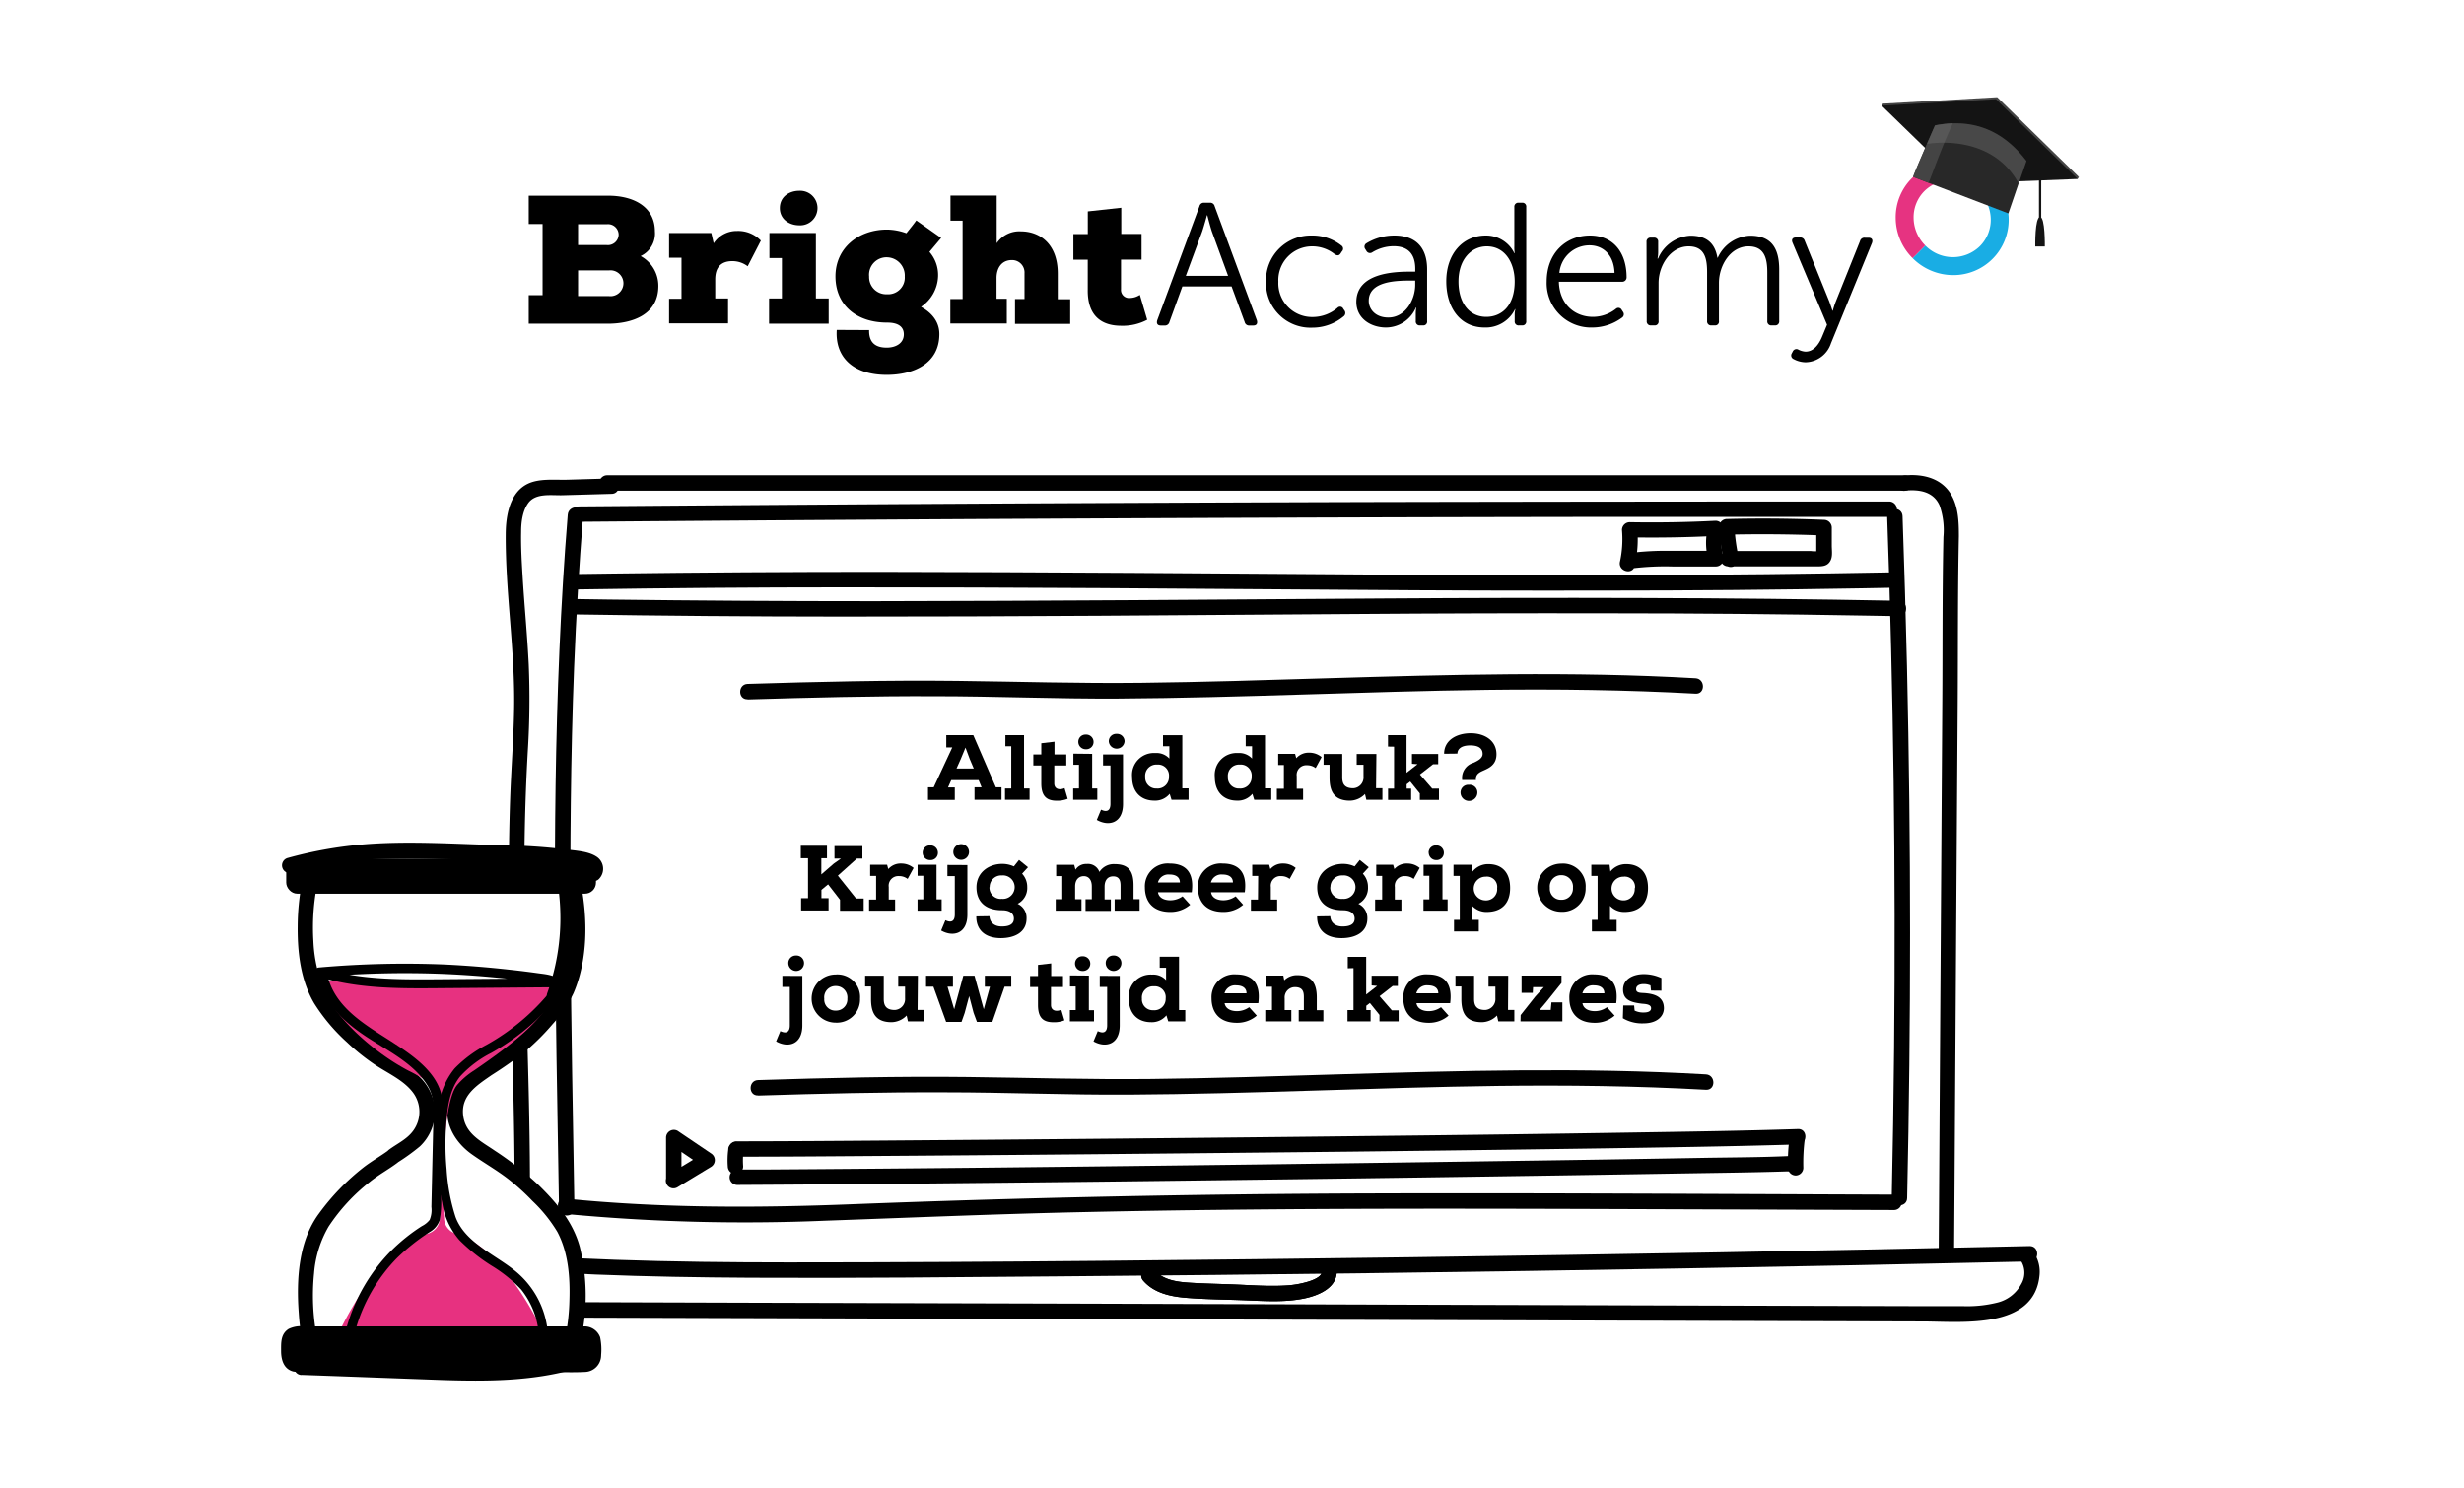 <?xml version="1.0" encoding="UTF-8"?> <svg xmlns="http://www.w3.org/2000/svg" viewBox="0 0 480 290"><defs><style>.cls-1{isolation:isolate;}.cls-2{fill:#fff;}.cls-3{fill:#19ade4;}.cls-4{fill:#e63381;}.cls-5{fill:#444;}.cls-6{fill:#141414;}.cls-7{fill:#282828;}.cls-8{fill:#6b6b6b;opacity:0.49;mix-blend-mode:multiply;}.cls-9{fill:#e73180;}.cls-10{stroke:#000;stroke-miterlimit:10;}</style></defs><g class="cls-1"><g id="Layer_1" data-name="Layer 1"><rect class="cls-2" width="480" height="290"></rect><rect class="cls-2" x="316.35" y="103.06" width="18.6" height="6.25"></rect><polygon class="cls-2" points="110.95 118.22 110.56 235.75 206.01 235.75 334.58 234.57 369.69 233.78 371.27 138.33 369.29 119.4 110.95 118.22"></polygon><rect class="cls-2" x="200.12" y="222.43" width="149.8" height="5.39"></rect><path d="M222.71,249.52c2.06,2.37,5.18,3.07,8.18,3.33,3.93.33,7.9.34,11.83.5,3.74.15,7.52.41,11.22-.33,3.06-.61,7-2.27,6.4-6.05-.31-1.9-3.2-1.1-2.9.8.17,1-1.89,1.72-2.59,1.93a18.45,18.45,0,0,1-4.6.77c-3.16.17-6.34-.07-9.5-.2s-6.22-.17-9.31-.38c-2.42-.17-4.95-.58-6.61-2.49-1.27-1.46-3.39.67-2.12,2.12Z"></path><rect class="cls-2" x="200.12" y="222.43" width="149.8" height="5.39"></rect><path d="M103,246.39c.77-22.32-.5-44.64-.81-66.95-.15-11.16,0-22.3.65-33.45a160.28,160.28,0,0,0,.16-16.55c-.28-5.6-.82-11.17-1.17-16.76-.18-3-.37-6-.31-9,0-1.88.25-4.1,1.39-5.67,1.46-2,4.49-1.46,6.66-1.52l9.55-.27c1.92,0,1.93-3,0-3l-8.57.25c-2.47.07-5.45-.3-7.73.79-3.53,1.7-4.28,6.23-4.3,9.74-.09,11.47,1.86,22.86,1.63,34.35-.11,5.77-.57,11.54-.77,17.32s-.27,11.39-.25,17.1c0,11.49.43,23,.73,34.46.35,13.06.59,26.12.14,39.18-.07,1.93,2.93,1.93,3,0Z"></path><path d="M118.27,95.6h252.8a1.5,1.5,0,0,0,0-3H118.27a1.5,1.5,0,0,0,0,3Z"></path><path d="M371.07,95.6c2.73-.27,5.56.12,6.77,2.88a14.46,14.46,0,0,1,.75,6.13c-.23,10.64-.15,21.29-.22,31.93l-.45,68.71L377.67,244a1.5,1.5,0,0,0,3,0l.46-71.2.24-35.73c.07-10.86,0-21.73.23-32.59,0-2.68-.08-5.53-1.4-7.93-1.83-3.35-5.56-4.27-9.13-3.92-1.9.19-1.92,3.19,0,3Z"></path><path d="M86.15,246.29c19.93,2,40,2.55,60,2.66s40.23-.11,60.34-.27q60.53-.48,121-1.54,34-.58,67.92-1.36c1.93,0,1.93-3,0-3q-60.51,1.36-121,2.18c-40.3.53-80.61,1-120.91,1-22.47,0-45-.47-67.35-2.68-1.92-.19-1.91,2.82,0,3Z"></path><path d="M110.6,100.29c-1.42,17.53-2.11,35.12-2.37,52.7s-.08,35.21.18,52.8q.23,14.81.49,29.6c0,1.92,3,1.93,3,0-.29-17.55-.64-35.1-.75-52.65s0-35.2.69-52.78q.59-14.85,1.76-29.67c.16-1.93-2.84-1.92-3,0Z"></path><path d="M367.63,100.57q.92,25.83,1.26,51.68t.09,51.94q-.14,14.61-.46,29.21c0,1.93,3,1.93,3,0q.57-25.85.57-51.69t-.6-51.94q-.35-14.59-.86-29.2c-.07-1.93-3.07-1.94-3,0Z"></path><path d="M112.83,101.66q49.92-.41,99.85-.65,49.66-.24,99.34-.3,28,0,56,0a1.5,1.5,0,0,0,0-3q-49.92,0-99.85.1-49.66.14-99.33.45-28,.18-56,.41a1.5,1.5,0,0,0,0,3Z"></path><path d="M110.2,236.53a371.73,371.73,0,0,0,50.5,1.31c16.81-.6,33.6-1.32,50.41-1.68,33.67-.74,67.36-.71,101-.6l56.85.2a1.5,1.5,0,0,0,0-3c-33.9-.12-67.8-.34-101.7-.24q-50.51.15-101,2.1c-18.76.75-37.44.79-56.14-1.09-1.92-.19-1.91,2.81,0,3Z"></path><path d="M111.76,119.71q26,.41,52,.42,25.25,0,50.5-.16,24.71-.15,49.4-.34t49.6-.14q25.09,0,50.17.45l6.43.11c1.94,0,1.94-3,0-3q-25.15-.48-50.32-.54-24.84-.08-49.67.09-24.67.14-49.34.33-25.19.16-50.35.2-25.84,0-51.7-.32l-6.68-.1c-1.93,0-1.93,3,0,3Z"></path><path d="M112.56,114.84q26-.41,52-.41,24.94,0,49.9.15,24.6.15,49.2.34t49,.14q25.11,0,50.21-.44l6.39-.12c1.93,0,1.93-3,0-3q-25.2.48-50.4.54-24.53.09-49.06-.08t-49.15-.34q-24.87-.16-49.73-.2-25.86,0-51.73.33l-6.64.09c-1.93,0-1.94,3,0,3Z"></path><path d="M318.47,110.19a23.46,23.46,0,0,0,.5-7l-1.5,1.5q8.38.15,16.75-.28l-1.45-1.9a12.73,12.73,0,0,0,.06,6.71l1.45-1.9-8.82,0a56,56,0,0,0-8.78.53l.8,2.9.64-.24a1.55,1.55,0,0,0,1.05-1.85,1.51,1.51,0,0,0-1.84-1l-.65.24a1.51,1.51,0,0,0,.8,2.9,52.49,52.49,0,0,1,8.32-.43l8.48,0a1.51,1.51,0,0,0,1.44-1.89,9.57,9.57,0,0,1-.05-5.12,1.52,1.52,0,0,0-1.45-1.9q-8.37.43-16.75.28a1.52,1.52,0,0,0-1.5,1.5,20.73,20.73,0,0,1-.39,6.19c-.41,1.89,2.48,2.69,2.89.8Z"></path><path d="M338.71,108.67a36.47,36.47,0,0,1-.83-6l-1.5,1.5q9.47-.22,18.94.16l-1.5-1.5,0,2.82v2.07c0,.41,0,.5,0,.26l.9-.69a5.89,5.89,0,0,1-2,.06H336.65a1.5,1.5,0,0,0,0,3h17.07c1,0,2.18.07,2.8-1,.53-.85.33-2,.32-3l0-3.57a1.53,1.53,0,0,0-1.5-1.5q-9.46-.39-18.94-.16a1.52,1.52,0,0,0-1.5,1.5,41.63,41.63,0,0,0,.94,6.77c.41,1.89,3.31,1.09,2.89-.79Z"></path><path d="M85.29,244.89c-3.22,1.53-3.25,6-1.32,8.54,2.74,3.64,8.14,3.24,12.17,3.25l34.81.1,69.34.2,69.71.19,69.71.2,34.85.1c7.47,0,21.83,1.69,22.76-9.1a6.72,6.72,0,0,0-1.58-4.94c-1.21-1.5-3.32.63-2.12,2.12a4.35,4.35,0,0,1,.1,4.68,7.2,7.2,0,0,1-4.69,3.58,24.16,24.16,0,0,1-6.62.68l-8.16,0-32.38-.09-65.09-.19L211.7,254l-65-.18-32.34-.1-16.32,0a70.58,70.58,0,0,1-7.13-.13c-1.83-.2-4.13-.78-4.92-2.65-.53-1.24-.45-2.8.87-3.43,1.74-.83.22-3.42-1.52-2.59Z"></path><path d="M222.71,249.52c2.06,2.37,5.18,3.07,8.18,3.33,3.93.33,7.9.34,11.83.5,3.74.15,7.52.41,11.22-.33,3.06-.61,7-2.27,6.4-6.05-.31-1.9-3.2-1.1-2.9.8.17,1-1.89,1.72-2.59,1.93a18.45,18.45,0,0,1-4.6.77c-3.16.17-6.34-.07-9.5-.2s-6.22-.17-9.31-.38c-2.42-.17-4.95-.58-6.61-2.49-1.27-1.46-3.39.67-2.12,2.12Z"></path><path d="M147.67,213.46c12.13-.38,24.26-.68,36.4-.63,11.92,0,23.84.52,35.77.45,24-.14,47.91-1.39,71.87-1.7,13.55-.17,27.1,0,40.62.75,1.93.11,1.92-2.89,0-3-23.93-1.39-47.9-.72-71.84,0-12.06.37-24.12.76-36.19.89s-23.82-.24-35.75-.38c-13.63-.16-27.26.17-40.88.6-1.92.06-1.93,3.06,0,3Z"></path><path d="M145.64,136.28c12.13-.37,24.26-.68,36.39-.63,11.93,0,23.85.53,35.78.46,24-.15,47.91-1.39,71.87-1.7,13.54-.17,27.09,0,40.62.74,1.92.12,1.92-2.89,0-3-23.93-1.38-47.91-.71-71.84,0-12.06.37-24.12.75-36.19.89s-23.83-.24-35.75-.38c-13.63-.16-27.26.17-40.88.59-1.93.06-1.93,3.06,0,3Z"></path><rect class="cls-2" x="200.12" y="222.43" width="149.8" height="5.39"></rect><path d="M141.86,224a16.06,16.06,0,0,0-.09,3.25,1.56,1.56,0,0,0,.44,1.06,1.5,1.5,0,0,0,1.06.44,1.56,1.56,0,0,0,1.06-.44,1.47,1.47,0,0,0,.44-1.06,16.06,16.06,0,0,1,.09-3.25,1.52,1.52,0,0,0-.44-1.06,1.51,1.51,0,0,0-2.13,0l-.23.31a1.41,1.41,0,0,0-.2.75Z"></path><path d="M143.48,225.37c8.15,0,16.29-.06,24.44-.12q21.81-.15,43.63-.35,25.92-.24,51.83-.52,24.6-.28,49.19-.64c11.63-.18,23.26-.35,34.89-.68l2.79-.08c1.93-.07,1.93-3.07,0-3-10.87.35-21.74.51-32.62.68q-23.91.39-47.82.64-26,.3-52.07.54-22.73.21-45.46.38c-9.08.07-18.15.14-27.23.15h-1.57a1.5,1.5,0,0,0,0,3Z"></path><path d="M348.57,222a36.46,36.46,0,0,0-.27,5.53,1.53,1.53,0,0,0,1.5,1.5,1.51,1.51,0,0,0,1.5-1.5,36.46,36.46,0,0,1,.27-5.53,1.46,1.46,0,0,0-.44-1.06,1.5,1.5,0,0,0-1.06-.44,1.46,1.46,0,0,0-1.06.44,1.77,1.77,0,0,0-.44,1.06Z"></path><path d="M143.68,230.87q22.51-.12,45-.36,25.65-.25,51.29-.59,24.71-.31,49.41-.68,19.37-.28,38.73-.61c6.6-.11,13.2-.18,19.8-.39l.71,0c1.92-.08,1.93-3.08,0-3-5.65.26-11.31.26-17,.36q-18.45.33-36.91.59-24.3.36-48.59.68-25.74.33-51.49.61-23.06.24-46.1.39l-4.9,0a1.5,1.5,0,0,0,0,3Z"></path><path d="M132.75,230v-8.38l-2.25,1.3,5.71,3.87.81.55v-2.6l-5.7,3.47-.83.5a1.5,1.5,0,1,0,1.51,2.59l5.7-3.46.83-.5a1.53,1.53,0,0,0,0-2.6l-5.71-3.86-.81-.55a1.52,1.52,0,0,0-2.26,1.29V230a1.5,1.5,0,0,0,3,0Z"></path><path d="M103,43.65V38.13h15.46c5,0,9.12,2.17,9.12,6.95a4.84,4.84,0,0,1-2.78,4.81,6.59,6.59,0,0,1,3.45,5.84c0,5.63-5.13,7.3-9.72,7.34H103V57.51h2.7V43.65Zm9.61,4.1h5.6a2.1,2.1,0,0,0,2.31-2,2.07,2.07,0,0,0-2.17-2.07h-5.74Zm0,9.94h6a2.52,2.52,0,1,0,0-5h-6Z"></path><path d="M130.34,50.21V45.4h8.23l.46,2A5.38,5.38,0,0,1,143.59,45a6.11,6.11,0,0,1,4.63,1.88l-2.57,5a4.91,4.91,0,0,0-3-1c-2.32,0-3.32,1.36-3.32,3.57v3.7h2.5v4.85H130.34V58.22h2.42v-8Z"></path><path d="M149.82,58.15h2.5V50.28h-2.43V45.4h9.05V58.15h2.49v4.92H149.82Zm2.1-17.6c0,2.18,1.86,3.35,3.78,3.35a3.37,3.37,0,1,0,0-6.73C153.78,37.17,151.92,38.31,151.92,40.55Z"></path><path d="M169.31,64.31c-.07,2.78,1.64,3.42,3.42,3.42s3.34-.85,3.34-2.6c0-1.25-.81-2.28-3.27-2.28-6,0-10.05-3.45-10.05-9s4.49-9.12,10.05-9.12a11.49,11.49,0,0,1,3.77.71c.64-.82,1.36-1.68,1.93-2.49l4.84,3.41-2.28,2.71a6.89,6.89,0,0,1,1.68,4.81,7.48,7.48,0,0,1-3.32,5.91c3.39,1.86,3.57,4.35,3.57,5.31,0,5.77-5.06,7.94-10.26,7.94-6.42,0-10.08-3.34-9.73-8.76Zm0-10.43a3.33,3.33,0,0,0,3.49,3.45,3.24,3.24,0,0,0,3.45-3.45,3.55,3.55,0,0,0-3.45-3.75A3.4,3.4,0,0,0,169.31,53.88Z"></path><path d="M185.16,43V38.1h9v9.29a5.33,5.33,0,0,1,4.74-2.31c3.52,0,7.16,2.31,7.16,8.22v5h2.42v4.81H197.73V58.26h1.85v-5a2.42,2.42,0,0,0-2.45-2.59c-2.07,0-3,1.63-3,3.49v4.06h2v4.81h-11V58.26h2.39V43Z"></path><path d="M218.43,40.48v5.1h3.95v5h-4v5.77a1.57,1.57,0,0,0,1.75,1.71,3.66,3.66,0,0,0,1.92-.61l1.43,4.85a10.15,10.15,0,0,1-5.06,1.17c-3.49,0-6.63-1.6-6.52-7.12V50.6H209.1v-5h2.81V41.19Z"></path><path d="M233.66,40.18a.87.87,0,0,1,.92-.68h1.12a.88.88,0,0,1,.92.68l8.23,22.24c.17.61-.07,1-.68,1h-.75a.88.88,0,0,1-.95-.68l-2.55-6.93h-9.59l-2.52,6.93a.89.89,0,0,1-.95.68h-.72c-.64,0-.88-.37-.71-1Zm5.58,13.57-3.17-8.67c-.37-1.13-.88-3.13-.88-3.13h-.07s-.54,2-.92,3.13L231,53.75Z"></path><path d="M255.63,45.89a9,9,0,0,1,5.67,1.94.74.74,0,0,1,.11,1.16l-.24.37c-.31.48-.68.48-1.16.17A7,7,0,0,0,255.69,48a6.58,6.58,0,0,0-6.66,6.9,6.58,6.58,0,0,0,6.7,6.87,7.49,7.49,0,0,0,4.83-1.8.68.68,0,0,1,1.12.2l.24.34a.83.83,0,0,1-.21,1.16,9.5,9.5,0,0,1-6.08,2.17,8.66,8.66,0,0,1-9-8.94A8.72,8.72,0,0,1,255.63,45.89Z"></path><path d="M274.7,52.93h1v-.54c0-3.3-1.8-4.42-4.22-4.42a8,8,0,0,0-4.15,1.19.79.79,0,0,1-1.15-.28l-.21-.34a.77.77,0,0,1,.24-1.15,10.39,10.39,0,0,1,5.44-1.5c4.08,0,6.36,2.28,6.36,6.57V62.55a.74.74,0,0,1-.81.85h-.55a.76.76,0,0,1-.85-.85V61.19a7.39,7.39,0,0,1,.1-1.29h-.06A6.38,6.38,0,0,1,270,63.81c-2.89,0-5.78-1.7-5.78-5C264.26,53.24,271.41,52.93,274.7,52.93Zm-4.25,8.94c3.3,0,5.24-3.4,5.24-6.39v-.81h-.95c-2.69,0-8.1.1-8.1,3.94C266.64,60.21,267.9,61.87,270.45,61.87Z"></path><path d="M289.43,45.89A6.12,6.12,0,0,1,295,49.33h.07A7.77,7.77,0,0,1,295,48V40.35a.77.77,0,0,1,.85-.85h.65a.75.75,0,0,1,.82.85v22.2a.75.75,0,0,1-.82.85h-.58a.75.75,0,0,1-.85-.81V61.3a3.84,3.84,0,0,1,.14-1.06h-.07a6.34,6.34,0,0,1-5.95,3.57c-4.59,0-7.45-3.67-7.45-9S284.94,45.89,289.43,45.89Zm.1,15.85c2.86,0,5.54-2,5.54-6.9,0-3.47-1.77-6.84-5.44-6.84-3,0-5.51,2.52-5.51,6.84S286.33,61.74,289.53,61.74Z"></path><path d="M309.73,45.89c4.55,0,7.14,3.3,7.14,8.16a.85.85,0,0,1-.89.85h-12.3c.1,4.36,3.09,6.84,6.63,6.84a7.25,7.25,0,0,0,4.48-1.57.72.72,0,0,1,1.13.21l.27.41a.79.79,0,0,1-.24,1.12,9.76,9.76,0,0,1-5.71,1.9,8.64,8.64,0,0,1-8.94-8.94C301.3,49.26,305.1,45.89,309.73,45.89Zm4.79,7.28c-.13-3.61-2.31-5.37-4.86-5.37a5.88,5.88,0,0,0-5.88,5.37Z"></path><path d="M320.75,47.15a.77.77,0,0,1,.85-.85h.61a.76.76,0,0,1,.81.85v2a6,6,0,0,1-.13,1.23H323a7.26,7.26,0,0,1,6.29-4.46c3.16,0,4.79,1.46,5.27,4.29h.07a7.25,7.25,0,0,1,6.29-4.29c4.15,0,5.68,2.42,5.68,6.63v10a.77.77,0,0,1-.85.85h-.62a.77.77,0,0,1-.85-.85V53.1c0-2.79-.57-5.1-3.67-5.1-3.43,0-5.75,3.61-5.75,7.14v7.41a.74.74,0,0,1-.81.85h-.65a.77.77,0,0,1-.85-.85V53.1c0-2.58-.37-5.1-3.6-5.1-3.47,0-5.85,3.67-5.85,7.14v7.41a.74.74,0,0,1-.82.85h-.64a.77.77,0,0,1-.85-.85Z"></path><path d="M350.23,68.06a3.5,3.5,0,0,0,1.5.45c1.53,0,2.55-1.33,3.19-2.83l1-2.41-6.73-16c-.24-.58,0-1,.65-1h.78a.89.89,0,0,1,.95.65l4.79,11.83c.31.85.62,1.8.62,1.8h.06a16.48,16.48,0,0,1,.58-1.8L362.33,47a.89.89,0,0,1,1-.68H364c.62,0,.89.37.68,1l-8,19.58a5.34,5.34,0,0,1-4.93,3.68,5.12,5.12,0,0,1-2.35-.62.77.77,0,0,1-.37-1.08l.2-.38A.79.79,0,0,1,350.23,68.06Z"></path><path class="cls-3" d="M380.51,53.6a11.15,11.15,0,0,1-7.92-3.3l2.46-2.47a7.53,7.53,0,0,0,10.63.15,7.27,7.27,0,0,0,2.13-5.24,7.73,7.73,0,0,0-2.28-5.38L388,34.89a11.19,11.19,0,0,1,3.3,7.81,10.76,10.76,0,0,1-10.79,10.9"></path><path class="cls-4" d="M372.59,50.3a11.1,11.1,0,0,1-3.3-7.81,10.73,10.73,0,0,1,3.14-7.75,11,11,0,0,1,15.57.15l-2.47,2.47a7.53,7.53,0,0,0-10.63-.15,7.22,7.22,0,0,0-2.12,5.24,7.72,7.72,0,0,0,2.27,5.38Z"></path><polygon class="cls-5" points="366.81 20.2 382.41 35.37 404.98 34.48 389.07 18.94 366.81 20.2"></polygon><polygon class="cls-5" points="366.81 20.2 366.56 20.59 404.73 34.87 404.98 34.48 366.81 20.2"></polygon><polygon class="cls-6" points="366.56 20.59 382.16 35.76 404.73 34.87 388.82 19.33 366.56 20.59"></polygon><path class="cls-7" d="M394.76,31.37l-1.52,4.36-2,5.85-18.53-7.1c.07-.33,1.57-3.82,2.77-6.6l1.5-3.43C384.17,23,390.12,25.27,394.76,31.37Z"></path><path class="cls-5" d="M380.44,24a21.8,21.8,0,0,0-3.5.42l-1.5,3.43c-1.2,2.78-2.7,6.27-2.77,6.6l3.05,1.17C377.19,31.77,378.66,27.78,380.44,24Z"></path><path class="cls-8" d="M394.76,31.37l-1.52,4.36a.22.22,0,0,1-.05-.08c-5.48-9.92-17.7-7.61-17.7-7.61l-.05-.16,1.5-3.43C384.17,23,390.12,25.27,394.76,31.37Z"></path><rect class="cls-6" x="397.2" y="30.97" width="0.44" height="11.68"></rect><path class="cls-6" d="M397.42,42.28h0c1,0,.92,5.75.92,5.75h-1.86S396.37,42.33,397.42,42.28Z"></path><path class="cls-2" d="M76.58,225.28c1.5-1.15,6.58-3.17,6.66-8.66-.08-5.5-5.16-7.51-6.66-8.67a44,44,0,0,1-13-11.69c-6.39-8.27-3.3-23.74-3.3-23.74h51.4s3.09,15.47-3.3,23.74a44,44,0,0,1-13,11.69c-1.5,1.16-6.58,3.17-6.66,8.67.08,5.49,5.11,7.57,6.66,8.66a50.87,50.87,0,0,1,13,11.69c6.6,8.11,3.3,23.74,3.3,23.74H60.23s-3.09-15.46,3.3-23.74A44,44,0,0,1,76.58,225.28Z"></path><path d="M77.34,226.57a40,40,0,0,0,4.46-3.21,9.39,9.39,0,0,0,2.93-7.1,9.73,9.73,0,0,0-3.32-6.75,42.83,42.83,0,0,0-4.23-3c-1.18-.82-2.43-1.53-3.6-2.36a39.36,39.36,0,0,1-6.19-5.63A22,22,0,0,1,62.45,191a27.63,27.63,0,0,1-1.4-7.65,43.51,43.51,0,0,1,.63-10.46L60.23,174h51.4l-1.45-1.1a38.64,38.64,0,0,1,.63,5.73,33.31,33.31,0,0,1-1.3,12.08c-1.51,4.59-5.17,8.36-8.75,11.47a68.37,68.37,0,0,1-6.4,4.58c-2.88,2-5.8,3.68-6.87,7.27-1.29,4.36.93,8.39,4.44,10.88,2.28,1.62,4.72,3,6.94,4.7a43.79,43.79,0,0,1,4.85,4.38,28.62,28.62,0,0,1,4.84,6c2.14,4,2.51,8.82,2.37,13.27a40.43,40.43,0,0,1-.75,7l1.45-1.1H60.23l1.45,1.1a43.06,43.06,0,0,1-.5-12.15A21.44,21.44,0,0,1,64,239a36.64,36.64,0,0,1,8-8.69c1.71-1.4,3.65-2.43,5.41-3.75,1.52-1.14,0-3.75-1.52-2.59s-3.47,2.23-5.1,3.5a45.27,45.27,0,0,0-8.67,9c-4,5.4-4.4,12.94-3.92,19.38a42.39,42.39,0,0,0,.66,5.27,1.5,1.5,0,0,0,1.44,1.1h51.4a1.51,1.51,0,0,0,1.44-1.1,39.83,39.83,0,0,0-.19-18.17c-1.34-4.91-4.54-8.65-8.13-12.15a61.65,61.65,0,0,0-8.41-6.59c-2.6-1.8-5.66-3.22-6.16-6.73-.57-4,2.63-6,5.51-8a78.38,78.38,0,0,0,6.47-4.55,45.57,45.57,0,0,0,5.44-5.41,24.19,24.19,0,0,0,4.05-6c2.81-6.51,2.79-14.5,1.42-21.39a1.5,1.5,0,0,0-1.44-1.1H60.23a1.51,1.51,0,0,0-1.44,1.1,46,46,0,0,0-.8,8.45c-.05,5.05.6,10.47,3.21,14.9a36.22,36.22,0,0,0,6.39,7.59A40.57,40.57,0,0,0,73,207.42c2.44,1.64,5.58,3,7.4,5.38a6.23,6.23,0,0,1,.11,7.49c-1.23,1.69-3.07,2.49-4.7,3.69S75.79,227.73,77.34,226.57Z"></path><path class="cls-9" d="M88.77,240.34a3.19,3.19,0,0,1-2.26-2.9c-.39-6.86-.29-22.5,2.51-26a14.57,14.57,0,0,1,3.3-2.85c8.5-5.82,14.87-10.89,16.82-17.57H62.39c1.38,5.67,9.27,13.41,17.15,17.57a29,29,0,0,1,3.16,1.77c3.2,2.25,3.34,19.65,3,27a3.24,3.24,0,0,1-2.36,3C73.39,243,65.86,260,65.86,260H106S98.59,243.23,88.77,240.34Z"></path><rect x="56.26" y="259.98" width="59.34" height="5.86" rx="1.65"></rect><path d="M114.1,264.19c0,.42-5.64.15-6.07.15H58.79c-1.12,0-1,0-1-1.31,0-.47-.21-1.33.22-1.55a2.3,2.3,0,0,1,.74,0h53.64c.29,0,1.46-.2,1.7,0s0,.92,0,1.14v1.52a1.5,1.5,0,0,0,3,0,11.73,11.73,0,0,0-.18-3.6,3.23,3.23,0,0,0-3-2.11c-.86,0-1.73,0-2.59,0H59.33a5.57,5.57,0,0,0-3.1.49c-1.57,1-1.47,2.69-1.47,4.3s.45,3.53,2.41,4a10.9,10.9,0,0,0,2.42.08h46.57c2.57,0,5.2.14,7.77,0a3.24,3.24,0,0,0,3.17-3.15C117.29,262.27,114.29,262.29,114.1,264.19Z"></path><rect class="cls-10" x="56.26" y="167.77" width="59.34" height="5.86" rx="1.65"></rect><path d="M109,190.6l-24,.2c-7.59.06-15.27.06-22.58-2.22l-.24,1.77a188.81,188.81,0,0,1,23.18-.63q5.73.21,11.45.76,2.91.27,5.82.65c1.52.19,4.22.1,5.36,1.29.8.84,2.07-.44,1.27-1.27-1.17-1.22-2.87-1.31-4.45-1.53-1.86-.26-3.71-.49-5.57-.69q-6.19-.69-12.42-1a189.37,189.37,0,0,0-24.64.57.9.9,0,0,0-.24,1.76c7.31,2.28,15,2.35,22.59,2.29l24.44-.2a.9.9,0,0,0,0-1.8Z"></path><path d="M62,190.43c1.12,5.1,5,8.66,9.2,11.46s9.39,5.22,12.09,9.63c1.64,2.68,1.15,6,1.08,9l-.22,9.75-.11,4.87a5.06,5.06,0,0,1-.34,2.54,4.47,4.47,0,0,1-1.51,1.21,35.45,35.45,0,0,0-5.91,4.73,34.57,34.57,0,0,0-8.73,14.93.9.9,0,0,0,1.73.48,32.59,32.59,0,0,1,8-13.86,39.81,39.81,0,0,1,6.4-5.1,4.3,4.3,0,0,0,2-2.4,21.27,21.27,0,0,0,.24-4.72l.23-10c.07-3,.47-6.25-.07-9.24-.93-5.07-6.16-8.39-10.18-11-5-3.19-10.76-6.55-12.14-12.81-.24-1.13-2-.66-1.73.48Z"></path><path d="M108.2,191.9a43,43,0,0,1-13.43,11.68,24.35,24.35,0,0,0-6.2,4.59,14.22,14.22,0,0,0-3.13,7.5,53.15,53.15,0,0,0,.71,18.69,14.29,14.29,0,0,0,3.34,7.26,35.94,35.94,0,0,0,6.29,5,27.57,27.57,0,0,1,5.77,4.65,16,16,0,0,1,3.28,7.56c.22,1.14,2,.66,1.73-.48a17.38,17.38,0,0,0-6.55-11c-3.82-3-9.48-5.38-11.26-10.22A37.56,37.56,0,0,1,87,227.8a53.16,53.16,0,0,1,0-9.69c.26-2.92.73-6,2.64-8.38a21.2,21.2,0,0,1,6.08-4.59,45.24,45.24,0,0,0,14.07-12.33c.69-.93-.87-1.83-1.55-.91Z"></path><path d="M56.81,170.07a75.2,75.2,0,0,1,14.66-2.59,142.32,142.32,0,0,1,14.46-.11c4.83.13,9.67.23,14.5.39,2.43.08,4.85.19,7.27.43,1.32.13,2.63.29,3.93.52.63.11,1.27.22,1.9.37a6.17,6.17,0,0,1,.74.19c.31.3.45.21.41-.26-1.2,1.49.91,3.63,2.12,2.12a2.82,2.82,0,0,0-.69-4.28c-1.59-1-4-1.11-5.8-1.35A122.65,122.65,0,0,0,97,164.66c-8.8-.23-17.72-.87-26.51-.11A80.17,80.17,0,0,0,56,167.18a1.5,1.5,0,0,0,.8,2.89Z"></path><path d="M108.88,173.88a43.07,43.07,0,0,1-2.27,19.62c-.65,1.82,2.24,2.6,2.9.79a45.1,45.1,0,0,0,2.37-20.41,1.54,1.54,0,0,0-1.5-1.5,1.51,1.51,0,0,0-1.5,1.5Z"></path><path d="M58.74,267.88c9.14.32,18.27.67,27.4,1,8.65.28,17.42.25,25.81-2.13a1.51,1.51,0,0,0-.8-2.9c-8.29,2.36-16.93,2.3-25.47,2-9-.29-18-.63-26.94-.95-1.93-.07-1.92,2.93,0,3Z"></path><path d="M190.64,152h-5.33l-.63,1.42H186v2.43h-5.22V153.4h1.11l3.62-7.78h-1.17v-2.39h5.26L194,153.4h1.1v2.43h-5.26V153.4h1.38Zm-3.48-4.11-.82,1.84h3.35l-.78-1.84-.83-2.23Z"></path><path d="M195.86,143.23h3.63v10.4h1.08v2.2h-4.79v-2.2H197V145.4h-1.15Z"></path><path d="M205.42,144.51V147h2.3v2.14h-2.34v3.5c0,1.1,1,1.37,2,.92l.61,2.07a5.28,5.28,0,0,1-2.14.38c-2.06,0-3-1-3-3.37v-3.5h-1.55V147h1.55v-2.19Z"></path><path d="M212.76,146.88v6.75h1v2.2h-4.7v-2.2h1.13V149H209.1v-2.16Zm-2.7-2.34a1.4,1.4,0,0,1,1.46-1.42,1.43,1.43,0,0,1,1.51,1.46,1.41,1.41,0,0,1-1.48,1.4A1.44,1.44,0,0,1,210.06,144.54Z"></path><path d="M218.77,147v9.64c0,3.78-2.81,4.43-5.11,3.11l.83-2c1.08.52,1.83.27,1.83-1.13v-7.48h-1.44V147ZM216,144.41a1.44,1.44,0,0,1,1.52-1.43,1.46,1.46,0,0,1,1.55,1.47,1.54,1.54,0,0,1-3.07,0Z"></path><path d="M231.54,153.6v2.23h-3.32l-.36-1.17a3.64,3.64,0,0,1-3,1.33c-2.52,0-4.32-1.6-4.32-4.61a4.26,4.26,0,0,1,4.52-4.66,3.39,3.39,0,0,1,2.74,1.08v-2.41h-1.24v-2.15h3.76V153.6Zm-8.45-2.25a2.12,2.12,0,0,0,2.23,2.28,2.21,2.21,0,0,0,2.4-2.3,2.13,2.13,0,0,0-2.29-2.36A2.18,2.18,0,0,0,223.09,151.35Z"></path><path d="M247.65,153.6v2.23h-3.32l-.36-1.17a3.64,3.64,0,0,1-3,1.33c-2.52,0-4.32-1.6-4.32-4.61a4.26,4.26,0,0,1,4.52-4.66,3.39,3.39,0,0,1,2.74,1.08v-2.41h-1.24v-2.15h3.76V153.6Zm-8.45-2.25a2.12,2.12,0,0,0,2.23,2.28,2.21,2.21,0,0,0,2.4-2.3,2.13,2.13,0,0,0-2.29-2.36A2.18,2.18,0,0,0,239.2,151.35Z"></path><path d="M250.11,149.06H249v-2.18h3.29l.23.85a3.18,3.18,0,0,1,2.51-1.08,3.75,3.75,0,0,1,2.43.86l-1.17,2.14a2.69,2.69,0,0,0-1.68-.55,1.87,1.87,0,0,0-2,2.12v2.45h1.24v2.16h-5.11v-2.16h1.37Z"></path><path d="M268.06,153.58h1.24v2.25h-3.13l-.26-1.13A4.17,4.17,0,0,1,263,156c-3.26,0-4-2-4-4.52V149h-1.16V146.9h3.64v4.56c0,1.24.43,2.12,2.14,2.12a2.11,2.11,0,0,0,2-2.29V149h-1.33V146.9h3.84Z"></path><path d="M270.39,145.46v-2.23H274v7.34l2.14-1.67-1.08-.09V146.9h5.11v2h-1l-2.56,2,2.39,2.75h1.32v2.2h-3.73v-1.26l-1.87-2.32-.7.54v.84h.88v2.2h-4.5v-2.2h1.17v-8.17Z"></path><path d="M281.32,146.86c0-2.63,2.41-4,5.2-4,2.58,0,5,1.34,5,4.1s-2.62,2.95-3.45,3.67a1.37,1.37,0,0,0-.54,1.35h-2.69a3.06,3.06,0,0,1,2.2-3.36c.95-.44,1.78-.9,1.78-1.73,0-1.42-1.37-1.66-2.41-1.66-1.8,0-2.48.74-2.5,1.6Zm3.2,7.55a1.5,1.5,0,0,1,1.64-1.5,1.49,1.49,0,0,1,1.64,1.5,1.64,1.64,0,0,1-3.28,0Z"></path><path d="M160,170.37l2.41-2.09,1.41-1h-1.26v-2.43H168v2.43h-1.07l-3.71,3.33,3.55,4.45h1.48v2.39h-4.61v-2.14l-2.32-3-1.3,1.07V175h1.39v2.39h-5.35V175h1.35v-7.78H156v-2.43h5.1v2.43H160Z"></path><path d="M170.67,170.66h-1.16v-2.18h3.3l.23.85a3.18,3.18,0,0,1,2.51-1.08,3.75,3.75,0,0,1,2.43.86l-1.17,2.14a2.69,2.69,0,0,0-1.68-.55,1.87,1.87,0,0,0-2,2.12v2.45h1.24v2.16H169.3v-2.16h1.37Z"></path><path d="M182.44,168.48v6.75h1v2.2h-4.7v-2.2h1.13v-4.59h-1.12v-2.16Zm-2.7-2.34a1.4,1.4,0,0,1,1.46-1.42,1.43,1.43,0,0,1,1.51,1.46,1.41,1.41,0,0,1-1.48,1.4A1.44,1.44,0,0,1,179.74,166.14Z"></path><path d="M188.45,168.55v9.64c0,3.78-2.81,4.43-5.11,3.11l.83-2c1.08.52,1.83.27,1.83-1.13v-7.47h-1.44v-2.17ZM185.71,166a1.53,1.53,0,0,1,3.06,0,1.53,1.53,0,0,1-3.06,0Z"></path><path d="M192.75,178.51c.09,1.4,1.15,2,2.4,2s2.36-.32,2.36-1.53c0-.86-.63-1.63-2.29-1.63-3.24,0-5-1.68-5-4.45,0-3.06,2.58-4.58,5-4.58a5.46,5.46,0,0,1,2.29.49l1-1.26,1.75,1.42-1.15,1.26a3.74,3.74,0,0,1,1,2.61,3.45,3.45,0,0,1-1.87,3.26,3,3,0,0,1,1.74,2.85c0,2.77-2.43,3.82-5,3.83-3.21,0-4.83-1.73-4.79-4.23Zm0-5.65a2.19,2.19,0,0,0,2.41,2.27,2.29,2.29,0,1,0,0-4.56A2.25,2.25,0,0,0,192.79,172.86Z"></path><path d="M205.66,177.43V175.2h1.28v-4.5h-1.19v-2.2h3.51l.25.95a2.44,2.44,0,0,1,2.18-1.11,2.36,2.36,0,0,1,2.48,1.55,3.3,3.3,0,0,1,3-1.52c2.82,0,3.65,1.52,3.65,4.15v2.68H222v2.23h-4.86V175.2h1.15v-2.61c0-.94-.19-1.84-1.44-1.84s-1.67,1-1.67,2v2.49h1.22v2.23h-4.93V175.2h1.22v-2.49c0-1.28-.61-2-1.56-2s-1.69.67-1.69,2v2.49h1.24v2.23Z"></path><path d="M231.85,176.28a5.82,5.82,0,0,1-3.89,1.4c-3.47,0-4.93-2.12-4.93-4.79a4.44,4.44,0,0,1,4.81-4.64c3,0,4.84,1.56,4.32,5.6h-6.58c.13.9.94,1.56,2.44,1.56a4.12,4.12,0,0,0,2.35-.77Zm-2-4.34c0-1.1-.88-1.55-2-1.55a2.11,2.11,0,0,0-2.28,1.55Z"></path><path d="M242.18,176.28a5.82,5.82,0,0,1-3.89,1.4c-3.47,0-4.93-2.12-4.93-4.79a4.44,4.44,0,0,1,4.81-4.64c3,0,4.84,1.56,4.32,5.6h-6.57c.12.9.93,1.56,2.43,1.56a4.15,4.15,0,0,0,2.36-.77Zm-2-4.34c0-1.1-.88-1.55-2-1.55a2.12,2.12,0,0,0-2.29,1.55Z"></path><path d="M245.1,170.66h-1.16v-2.18h3.3l.23.85a3.18,3.18,0,0,1,2.51-1.08,3.75,3.75,0,0,1,2.43.86l-1.18,2.14a2.68,2.68,0,0,0-1.67-.55,1.87,1.87,0,0,0-2,2.12v2.45h1.24v2.16h-5.11v-2.16h1.37Z"></path><path d="M259.14,178.51c.09,1.4,1.15,2,2.39,2s2.36-.32,2.36-1.53c0-.86-.63-1.63-2.29-1.63-3.24,0-5-1.68-5-4.45,0-3.06,2.58-4.58,5-4.58a5.43,5.43,0,0,1,2.29.49l1-1.26,1.75,1.42-1.15,1.26a3.74,3.74,0,0,1,1,2.61,3.45,3.45,0,0,1-1.87,3.26,3.06,3.06,0,0,1,1.75,2.85c0,2.77-2.43,3.82-5,3.83-3.21,0-4.83-1.73-4.79-4.23Zm0-5.65a2.19,2.19,0,0,0,2.41,2.27,2.29,2.29,0,1,0,0-4.56A2.25,2.25,0,0,0,259.17,172.86Z"></path><path d="M269.25,170.66H268.1v-2.18h3.29l.24.85a3.16,3.16,0,0,1,2.5-1.08,3.73,3.73,0,0,1,2.43.86l-1.17,2.14a2.68,2.68,0,0,0-1.67-.55,1.88,1.88,0,0,0-2,2.12v2.45H273v2.16h-5.12v-2.16h1.37Z"></path><path d="M281,168.48v6.75h1v2.2h-4.7v-2.2h1.14v-4.59h-1.12v-2.16Zm-2.7-2.34a1.4,1.4,0,0,1,1.46-1.42,1.43,1.43,0,0,1,1.51,1.46,1.41,1.41,0,0,1-1.47,1.4A1.45,1.45,0,0,1,278.32,166.14Z"></path><path d="M283.15,170.66v-2.18h3.54l.17,1.33a3.86,3.86,0,0,1,3.09-1.44c2.69,0,4.23,1.68,4.23,4.65s-1.62,4.66-4.59,4.66a3.8,3.8,0,0,1-2.81-1.19v2.74h1.3v2.25h-4.83v-2.25h1.12v-8.57Zm8.5,2.4a2,2,0,0,0-2.22-2.25,2.31,2.31,0,0,0-.07,4.62A2.17,2.17,0,0,0,291.65,173.06Z"></path><path d="M304.14,168.27a4.41,4.41,0,0,1,4.75,4.71,4.52,4.52,0,0,1-4.74,4.67,4.69,4.69,0,1,1,0-9.38Zm.05,2.25a2.19,2.19,0,0,0-2.27,2.46,2.14,2.14,0,0,0,2.23,2.33,2.18,2.18,0,0,0,2.27-2.33A2.23,2.23,0,0,0,304.19,170.52Z"></path><path d="M310,170.66v-2.18h3.55l.16,1.33a3.88,3.88,0,0,1,3.09-1.44c2.69,0,4.24,1.68,4.24,4.65s-1.62,4.66-4.6,4.66a3.76,3.76,0,0,1-2.8-1.19v2.74h1.29v2.25h-4.82v-2.25h1.11v-8.57Zm8.5,2.4a2,2,0,0,0-2.22-2.25,2.31,2.31,0,0,0-.07,4.62A2.17,2.17,0,0,0,318.45,173.06Z"></path><path d="M156.3,190.15v9.64c0,3.78-2.81,4.43-5.11,3.11l.83-2c1.08.52,1.84.27,1.84-1.13v-7.48h-1.45v-2.16Zm-2.73-2.53a1.46,1.46,0,0,1,1.51-1.45,1.47,1.47,0,0,1,1.55,1.48,1.53,1.53,0,0,1-3.06,0Z"></path><path d="M162.78,189.87a4.41,4.41,0,0,1,4.76,4.71,4.52,4.52,0,0,1-4.74,4.67,4.69,4.69,0,1,1,0-9.38Zm.06,2.25a2.19,2.19,0,0,0-2.27,2.46,2.14,2.14,0,0,0,2.23,2.32,2.19,2.19,0,0,0,2.27-2.32A2.23,2.23,0,0,0,162.84,192.12Z"></path><path d="M178.75,196.78H180V199h-3.13l-.25-1.14a4.2,4.2,0,0,1-2.94,1.3c-3.26,0-4-2-4-4.52v-2.44h-1.15V190.1h3.63v4.55c0,1.25.44,2.13,2.15,2.13a2.12,2.12,0,0,0,2-2.29v-2.26h-1.33V190.1h3.83Z"></path><path d="M181.83,192.24H180.4V190.1h5.24v2.14h-1.06l1.3,4.4,1.78-6.54h2.18l1.8,6.54,1.21-4.4h-1V190.1H197v2.14h-1.3l-2.39,6.86h-3l-.65-1.76-.86-3.26-.88,3.29-.61,1.73h-3Z"></path><path d="M204.78,187.71v2.46h2.3v2.14h-2.34v3.5c0,1.09,1,1.37,2,.92l.61,2.07a5.23,5.23,0,0,1-2.14.37c-2.06,0-3-.95-3-3.36v-3.5h-1.54v-2.14h1.54V188Z"></path><path d="M212.12,190.08v6.75h1V199h-4.7v-2.2h1.13v-4.59h-1.11v-2.16Zm-2.7-2.34a1.4,1.4,0,0,1,1.46-1.42,1.43,1.43,0,0,1,1.51,1.46,1.41,1.41,0,0,1-1.48,1.4A1.44,1.44,0,0,1,209.42,187.74Z"></path><path d="M218.13,190.15v9.64c0,3.78-2.81,4.43-5.11,3.11l.83-2c1.08.52,1.83.27,1.83-1.13v-7.48h-1.44v-2.16Zm-2.73-2.53a1.46,1.46,0,0,1,1.51-1.45,1.47,1.47,0,0,1,1.55,1.48,1.53,1.53,0,0,1-3.06,0Z"></path><path d="M230.9,196.8V199h-3.32l-.36-1.17a3.64,3.64,0,0,1-3,1.33c-2.52,0-4.32-1.6-4.32-4.61a4.26,4.26,0,0,1,4.52-4.66,3.39,3.39,0,0,1,2.74,1.08v-2.41h-1.24v-2.15h3.76V196.8Zm-8.45-2.25a2.12,2.12,0,0,0,2.24,2.28,2.21,2.21,0,0,0,2.39-2.3,2.13,2.13,0,0,0-2.29-2.36A2.18,2.18,0,0,0,222.45,194.55Z"></path><path d="M244.83,197.88a5.84,5.84,0,0,1-3.89,1.4c-3.48,0-4.93-2.12-4.93-4.79a4.43,4.43,0,0,1,4.8-4.64c3,0,4.85,1.56,4.32,5.6h-6.57c.13.9.94,1.56,2.43,1.56a4.13,4.13,0,0,0,2.36-.77Zm-2-4.34c0-1.1-.88-1.55-2-1.55a2.12,2.12,0,0,0-2.29,1.55Z"></path><path d="M250.26,196.8h1.3V199h-5.08V196.8h1.31v-4.54h-1.24v-2.18H250l.18.92a3.52,3.52,0,0,1,2.52-1c2.43,0,3.82,1.16,3.82,4.34v2.49h1.28V199H253V196.8h1v-2.47c0-1-.14-2-1.74-2a2,2,0,0,0-2,2.18Z"></path><path d="M262.55,188.66v-2.23h3.59v7.34l2.14-1.67L267.2,192V190.1h5.11v2h-1l-2.56,2,2.39,2.75h1.32V199h-3.73v-1.26l-1.87-2.32-.7.54v.84H267V199h-4.5v-2.2h1.17v-8.17Z"></path><path d="M282.19,197.88a5.81,5.81,0,0,1-3.88,1.4c-3.48,0-4.94-2.12-4.94-4.79a4.44,4.44,0,0,1,4.81-4.64c3,0,4.84,1.56,4.32,5.6h-6.57c.13.9.94,1.56,2.43,1.56a4.13,4.13,0,0,0,2.36-.77Zm-2-4.34c0-1.1-.89-1.55-2-1.55a2.12,2.12,0,0,0-2.29,1.55Z"></path><path d="M293.77,196.78H295V199h-3.13l-.25-1.14a4.2,4.2,0,0,1-2.94,1.3c-3.26,0-4-2-4-4.52v-2.44h-1.15V190.1h3.63v4.55c0,1.25.44,2.13,2.15,2.13a2.12,2.12,0,0,0,2-2.29v-2.26h-1.34V190.1h3.84Z"></path><path d="M296.23,197.77l2.88-3.64,1.64-1.8h-2.1l-.06,1.12h-2.18v-3.37h7.78v1.44l-3,3.75-1.28,1.51h2.18l.14-1.48h2.13V199h-8.16Z"></path><path d="M314.54,197.88a5.82,5.82,0,0,1-3.89,1.4c-3.47,0-4.93-2.12-4.93-4.79a4.44,4.44,0,0,1,4.81-4.64c3,0,4.84,1.56,4.32,5.6h-6.58c.13.9.94,1.56,2.44,1.56a4.1,4.1,0,0,0,2.35-.77Zm-2-4.34c0-1.1-.88-1.55-2-1.55a2.11,2.11,0,0,0-2.28,1.55Z"></path><path d="M321.63,193l-.11-1a3.28,3.28,0,0,0-1.36-.26c-.74,0-1.44.27-1.44,1s.88.71,1.42.74c2.21.13,4,.72,4,3-.05,1.69-1.49,2.91-4,2.91a7.37,7.37,0,0,1-4-1l.08-2.49h2.12l.09,1a3.8,3.8,0,0,0,1.77.37c.91,0,1.44-.26,1.44-.83s-.54-.81-1.71-.87c-2.11-.25-3.75-.68-3.75-2.77s2.07-3,4-3a8.06,8.06,0,0,1,3.47.76l0,2.46Z"></path></g></g></svg> 